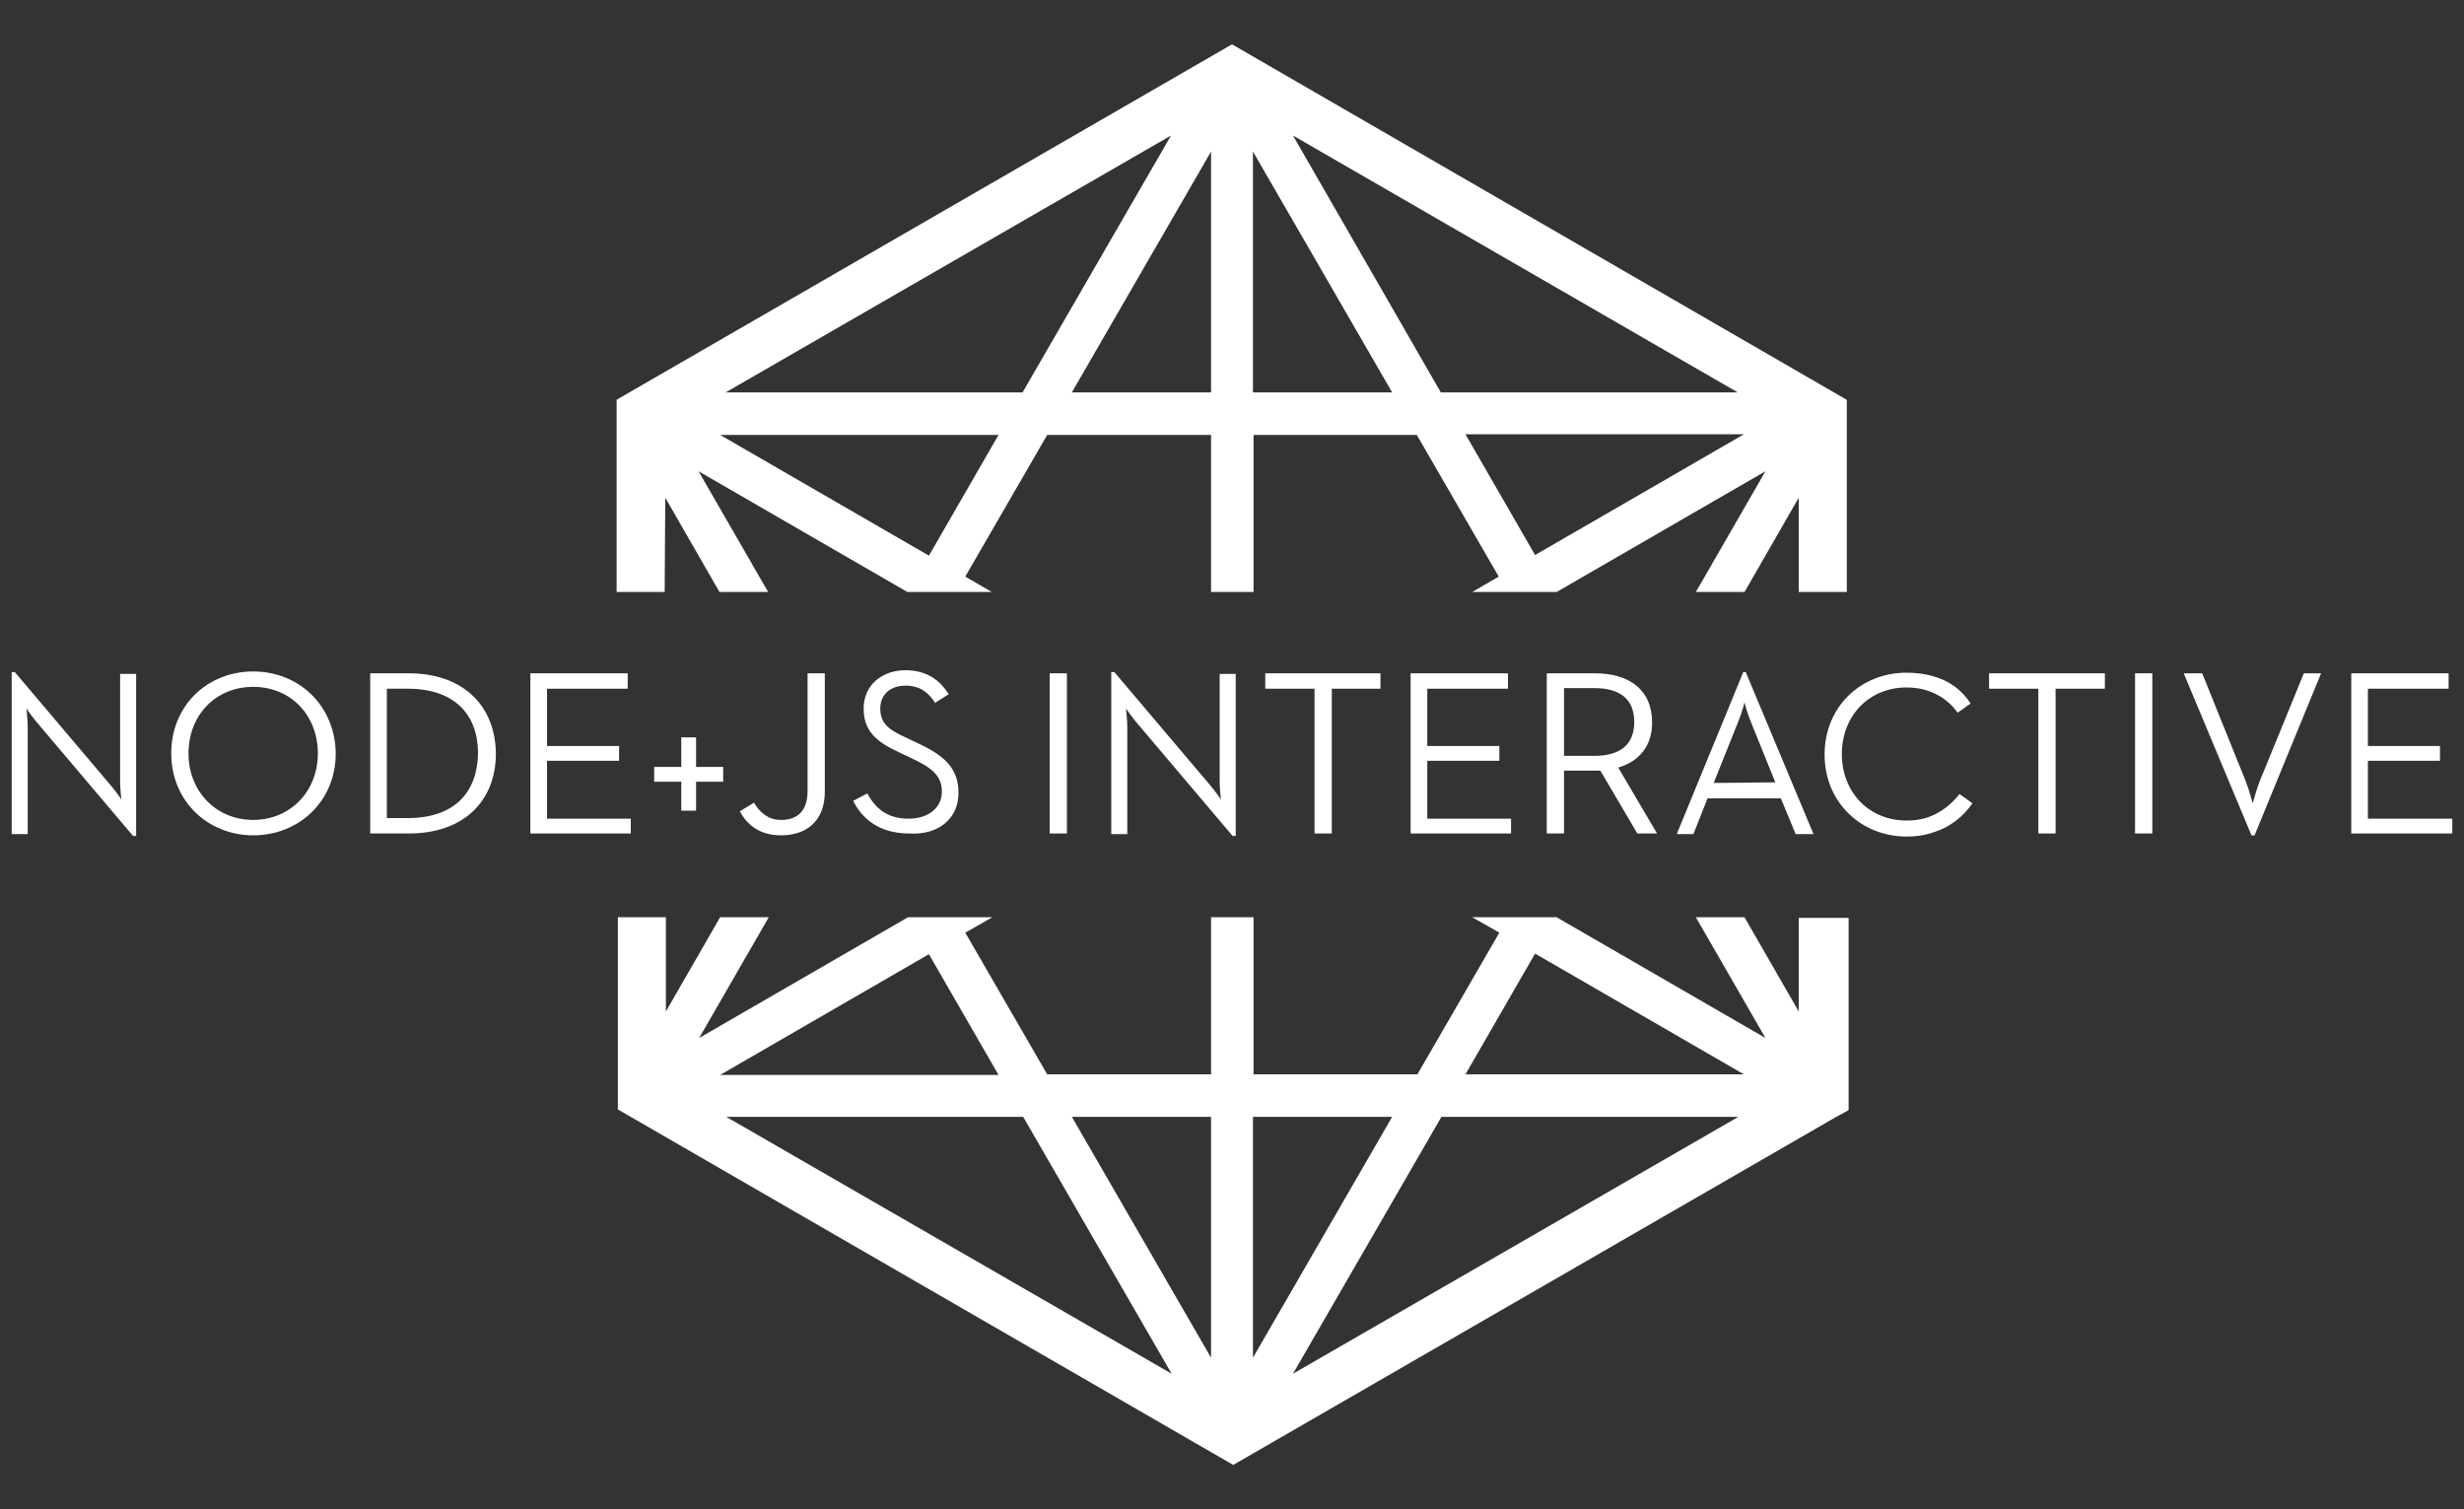 <?xml version="1.0" encoding="UTF-8"?> <!-- Generator: Adobe Illustrator 23.0.6, SVG Export Plug-In . SVG Version: 6.00 Build 0) --> <svg xmlns="http://www.w3.org/2000/svg" xmlns:xlink="http://www.w3.org/1999/xlink" id="Layer_1" x="0px" y="0px" viewBox="0 0 400 245" style="enable-background:new 0 0 400 245;" xml:space="preserve"><rect x="0" y="0" width="400" height="245" fill="#333333" stroke="none"/> <style type="text/css"> .st0{fill:#FFFFFF;} </style> <g> <path class="st0" d="M108,80.8l8.8,15.3h7.9l-11.3-19.6l33.9,19.6H161l-4.3-2.5l13.3-23h26.6v25.5h6.9V70.6H230l13.3,23l-4.3,2.5 h13.7l33.9-19.6l-11.3,19.6h7.9l8.8-15.3v15.3h7.8V64.9l-0.7-0.4L200.7,7.6L200,7.2l-0.7,0.4l-98,56.6l-0.5,0.3l-0.7,0.4v31.2h7.8 L108,80.8L108,80.8z M249.2,90.1l-11.3-19.6h45.2L249.2,90.1z M282.1,63.7h-48.2l-24-41.7L282.1,63.7z M203.4,24.6L226,63.7h-22.6 V24.6z M196.6,63.7H174l22.6-39.1V63.7z M190.1,22L166,63.7h-48.2L190.1,22z M162.1,70.6l-11.3,19.6l-33.9-19.6H162.1z"></path> <path class="st0" d="M292,164.2l-8.8-15.3h-7.9l11.3,19.6l-33.9-19.6l0,0H239l4.4,2.5l-13.3,23h-26.6v-25.5h-6.9v25.5H170l-13.3-23 l4.4-2.5h-13.7l0,0l-33.9,19.6l11.3-19.6h-7.9l-8.8,15.3v-15.3h-7.8v31.2l0.7,0.4l98.5,56.9l0.7,0.4l0.7-0.4l97.2-56.1l1.3-0.7 l0.7-0.4V149H292V164.2z M150.8,154.9l11.3,19.6h-45.2L150.8,154.9z M117.9,181.3h48.2l24.1,41.7L117.9,181.3z M196.6,220.4 L174,181.3h22.6V220.4z M203.4,181.3H226l-22.6,39.1V181.3z M209.9,223l24.1-41.7h48.2L209.9,223z M237.9,174.4l11.3-19.6 l33.9,19.6H237.9z"></path> <path class="st0" d="M19.5,126.9c0,1.1,0.2,2.9,0.2,2.9c-0.1-0.2-1.1-1.6-1.8-2.4L2.4,109.1H1.9v26.3h2.6v-17.5 c0-1-0.2-2.7-0.2-2.9c0.1,0.2,1.1,1.6,1.8,2.4l15.5,18.3h0.5v-26.3h-2.6V126.9z"></path> <path class="st0" d="M41.1,109c-7.4,0-13.3,5.5-13.3,13.3s6,13.3,13.3,13.3c7.4,0,13.4-5.5,13.4-13.3C54.4,114.5,48.5,109,41.1,109 z M41.1,133.1c-6,0-10.5-4.6-10.5-10.8s4.4-10.8,10.5-10.8s10.5,4.6,10.5,10.8C51.6,128.5,47.1,133.1,41.1,133.1z"></path> <path class="st0" d="M66.4,109.3h-6.3v26h6.3c8.7,0,14.1-5.1,14.1-13C80.4,114.4,75,109.3,66.4,109.3z M66.2,132.8h-3.4v-21h3.4 c7.7,0,11.4,4.3,11.4,10.5C77.5,128.5,73.9,132.8,66.2,132.8z"></path> <polygon class="st0" points="102.4,135.3 102.4,132.9 88.8,132.9 88.8,123.5 100.5,123.5 100.5,121.1 88.8,121.1 88.8,111.8 101.9,111.8 101.9,109.3 86.1,109.3 86.1,109.3 86.1,135.3 86.1,135.3 "></polygon> <polygon class="st0" points="117.4,124.5 113,124.5 113,119.7 110.6,119.7 110.6,124.5 106.2,124.5 106.2,126.9 110.6,126.9 110.6,131.6 113,131.6 113,126.9 117.4,126.9 "></polygon> <path class="st0" d="M133.9,128.5v-19.2h-2.8v19.1c0,3.3-1.7,4.7-4.3,4.7c-2,0-3.4-1.1-4.4-2.8l-2.3,1.4c1.2,2.2,3.2,3.9,6.7,3.9 C130.9,135.6,133.9,133.3,133.9,128.5z"></path> <path class="st0" d="M155.6,128.7c0-3.9-2.2-6-6.5-8l-2.1-1c-2.9-1.3-4.1-2.4-4.1-4.7c0-2.2,1.6-3.7,4.1-3.7c2.4,0,3.8,1.2,4.8,2.8 l2.2-1.4c-1.4-2.3-3.6-3.9-7-3.9c-3.9,0-6.8,2.5-6.8,6.2c0,3.6,2,5.4,5.7,7.1l2.1,1c3.2,1.5,4.9,2.8,4.9,5.4c0,2.8-2.4,4.4-5.4,4.4 c-3.7,0-5.5-1.9-6.7-4.1l-2.3,1.2c1.4,2.8,4.1,5.3,9.1,5.3C152.2,135.6,155.6,133,155.6,128.7z"></path> <rect x="170.4" y="109.3" class="st0" width="2.8" height="26"></rect> <path class="st0" d="M198,126.9c0,1.1,0.2,2.9,0.2,2.9c-0.1-0.2-1.1-1.6-1.8-2.4l-15.5-18.3h-0.5v26.3h2.6v-17.5 c0-1-0.2-2.7-0.2-2.9c0.1,0.2,1.1,1.6,1.8,2.4l15.5,18.3h0.5v-26.3H198V126.9z"></path> <polygon class="st0" points="216.2,111.8 224.1,111.8 224.1,109.3 205.4,109.3 205.4,111.8 213.4,111.8 213.4,135.3 216.2,135.3 "></polygon> <polygon class="st0" points="229,135.3 245.3,135.3 245.3,132.9 231.7,132.9 231.7,123.5 243.4,123.5 243.4,121.1 231.7,121.1 231.7,111.8 244.8,111.8 244.8,109.3 229,109.3 "></polygon> <path class="st0" d="M262.7,124.6c3.4-1,5.5-3.5,5.5-7.3c0-5.4-3.8-8-9.3-8h-7.8v26h2.8v-10.2h4.7c0.4,0,0.8,0,1.2,0l6,10.2h3.2 L262.7,124.6z M258.8,122.7h-4.9v-11h4.9c4.2,0,6.5,1.8,6.5,5.5C265.3,120.9,263,122.7,258.8,122.7z"></path> <path class="st0" d="M283.4,109.1H283l-10.8,26.3h2.7l2.3-5.8h11.9l2.4,5.8h2.9L283.4,109.1z M278.2,127.1l4-10c0.5-1.2,1-3,1-3.1 c0,0.1,0.5,1.9,1,3.1l4,9.9L278.2,127.1L278.2,127.1z"></path> <path class="st0" d="M313.9,132.3c-1.3,0.6-2.7,0.9-4.4,0.9c-6.1,0-10.5-4.6-10.5-10.8s4.4-10.8,10.5-10.8c1.6,0,3.1,0.3,4.4,0.9 c1.6,0.7,2.9,1.8,3.9,3.2l2.1-1.5c-1.4-2.2-3.5-3.7-6-4.4c-1.3-0.4-2.8-0.6-4.4-0.6c-7.4,0-13.3,5.5-13.3,13.3s6,13.3,13.3,13.3 c1.6,0,3-0.2,4.4-0.7c2.6-0.8,4.8-2.5,6.3-4.7l-2.1-1.5C317,130.3,315.6,131.5,313.9,132.3z"></path> <polygon class="st0" points="322.9,111.8 330.9,111.8 330.9,135.3 333.7,135.3 333.7,111.8 341.7,111.8 341.7,109.3 322.9,109.3 "></polygon> <rect x="346.6" y="109.3" class="st0" width="2.8" height="26"></rect> <path class="st0" d="M366.8,126.9c-0.5,1.3-1.1,3.5-1.1,3.5s-0.6-2.2-1.1-3.5l-7.1-17.6h-3l11,26.3h0.5l10.8-26.3H374L366.8,126.9z "></path> <polygon class="st0" points="384.4,132.9 384.4,123.5 396.1,123.5 396.1,121.1 384.4,121.1 384.4,111.8 397.5,111.8 397.5,109.3 381.7,109.3 381.7,135.3 398.1,135.3 398.1,132.9 "></polygon> </g> </svg> 